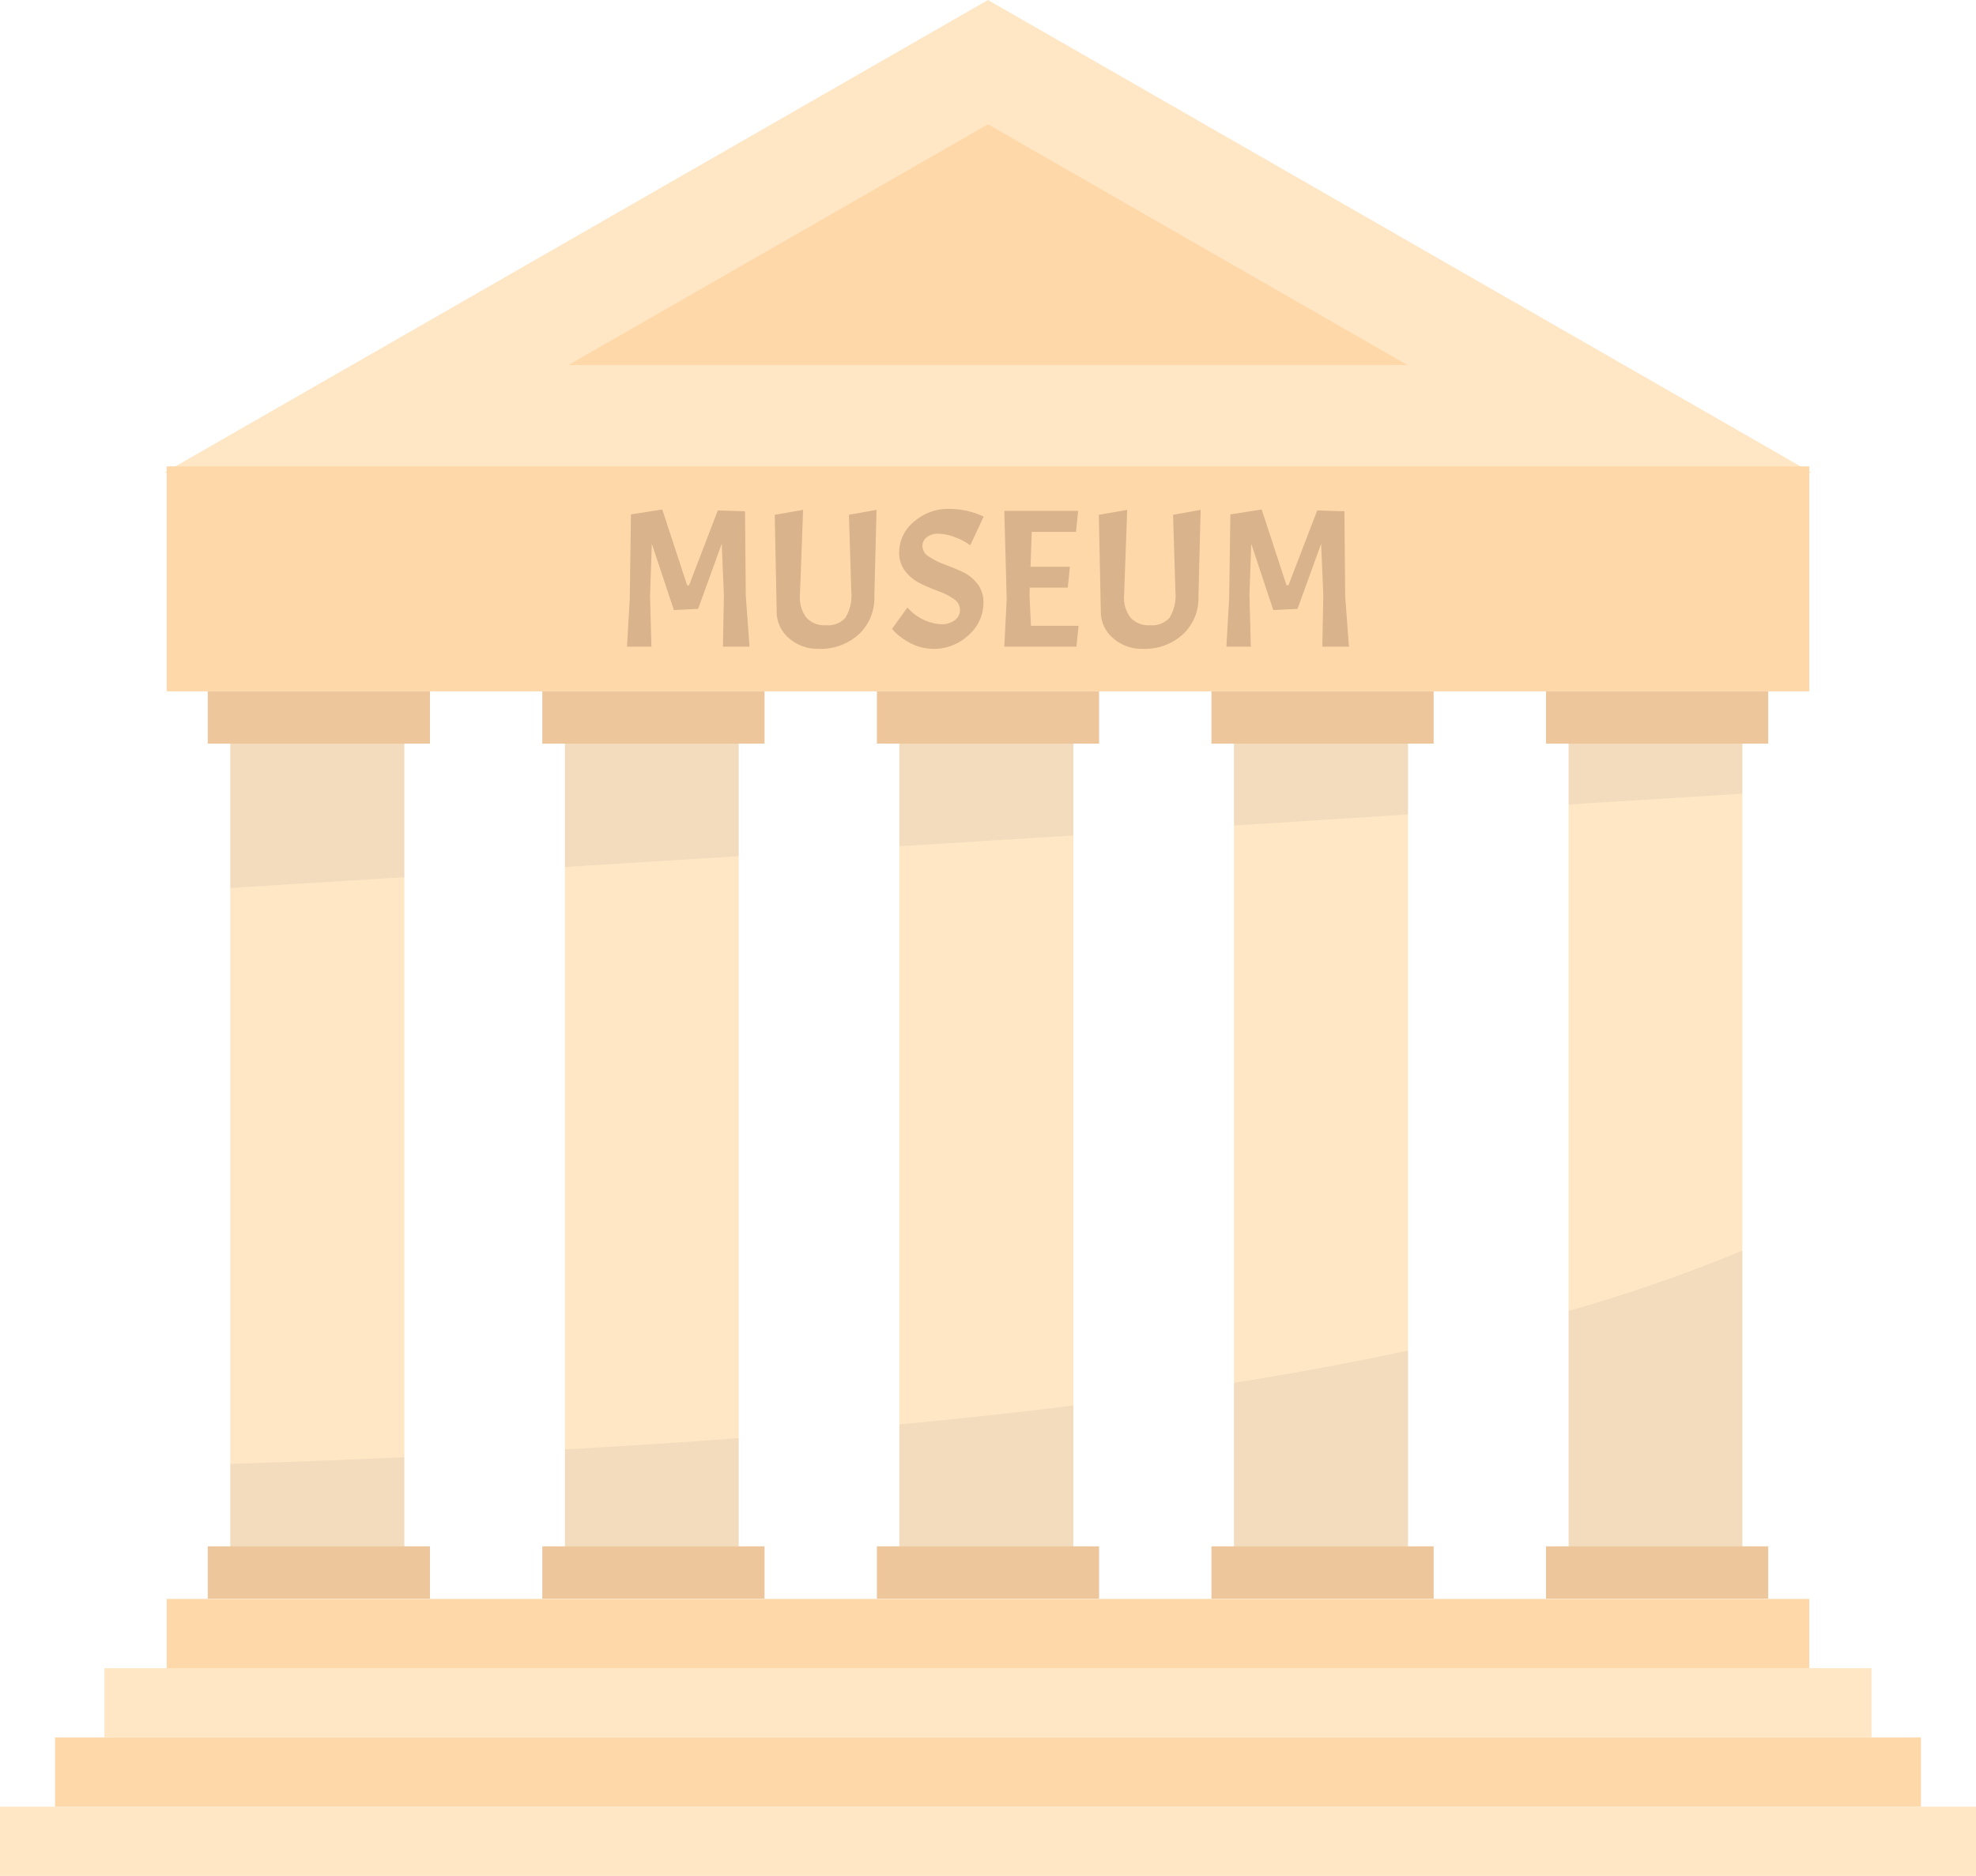 <?xml version="1.0" encoding="UTF-8"?> <svg xmlns="http://www.w3.org/2000/svg" width="133.786" height="127.04" viewBox="0 0 133.786 127.04"><defs><style> .cls-1 { fill: #ffe7c6; } .cls-2 { fill: #ffd8a9; } .cls-3 { fill: #eec69b; } .cls-4 { fill: #131311; opacity: 0.05; } .cls-5 { fill: #d8b38b; } </style></defs><g id="Group_1590" data-name="Group 1590" transform="translate(-1501.963 -555.212)"><path id="Path_2548" data-name="Path 2548" class="cls-1" d="M1508.578,587.228l55.772-32.016,55.772,32.016Z" transform="translate(4.505 0)"></path><path id="Path_2549" data-name="Path 2549" class="cls-2" d="M1524.86,576.522l28.4-16.3,28.4,16.3Z" transform="translate(15.593 3.409)"></path><rect id="Rectangle_384" data-name="Rectangle 384" class="cls-1" width="11.785" height="57.903" transform="translate(1517.554 603.799)"></rect><rect id="Rectangle_385" data-name="Rectangle 385" class="cls-1" width="11.766" height="57.903" transform="translate(1540.212 603.799)"></rect><rect id="Rectangle_386" data-name="Rectangle 386" class="cls-1" width="11.785" height="57.903" transform="translate(1562.851 603.799)"></rect><rect id="Rectangle_387" data-name="Rectangle 387" class="cls-1" width="11.785" height="57.903" transform="translate(1585.508 603.799)"></rect><rect id="Rectangle_388" data-name="Rectangle 388" class="cls-1" width="11.766" height="57.903" transform="translate(1608.166 603.799)"></rect><rect id="Rectangle_389" data-name="Rectangle 389" class="cls-2" width="111.21" height="15.235" transform="translate(1513.25 586.795)"></rect><rect id="Rectangle_390" data-name="Rectangle 390" class="cls-2" width="111.21" height="4.69" transform="translate(1513.25 663.493)"></rect><rect id="Rectangle_391" data-name="Rectangle 391" class="cls-1" width="119.647" height="4.69" transform="translate(1509.031 668.182)"></rect><rect id="Rectangle_392" data-name="Rectangle 392" class="cls-2" width="126.336" height="4.69" transform="translate(1505.687 672.872)"></rect><rect id="Rectangle_393" data-name="Rectangle 393" class="cls-1" width="133.786" height="4.69" transform="translate(1501.963 677.562)"></rect><g id="Group_1587" data-name="Group 1587" transform="translate(1516.03 659.931)"><rect id="Rectangle_394" data-name="Rectangle 394" class="cls-3" width="15.045" height="3.541"></rect><rect id="Rectangle_395" data-name="Rectangle 395" class="cls-3" width="15.045" height="3.541" transform="translate(22.651)"></rect><rect id="Rectangle_396" data-name="Rectangle 396" class="cls-3" width="15.045" height="3.541" transform="translate(45.303)"></rect><rect id="Rectangle_397" data-name="Rectangle 397" class="cls-3" width="15.045" height="3.541" transform="translate(67.954)"></rect><rect id="Rectangle_398" data-name="Rectangle 398" class="cls-3" width="15.045" height="3.541" transform="translate(90.606)"></rect></g><g id="Group_1588" data-name="Group 1588" transform="translate(1516.03 602.03)"><rect id="Rectangle_399" data-name="Rectangle 399" class="cls-3" width="15.045" height="3.541"></rect><rect id="Rectangle_400" data-name="Rectangle 400" class="cls-3" width="15.045" height="3.541" transform="translate(22.651)"></rect><rect id="Rectangle_401" data-name="Rectangle 401" class="cls-3" width="15.045" height="3.541" transform="translate(45.303)"></rect><rect id="Rectangle_402" data-name="Rectangle 402" class="cls-3" width="15.045" height="3.541" transform="translate(67.954)"></rect><rect id="Rectangle_403" data-name="Rectangle 403" class="cls-3" width="15.045" height="3.541" transform="translate(90.606)"></rect></g><path id="Path_2550" data-name="Path 2550" class="cls-4" d="M1511.237,585.169h11.785v9.048l-11.785.73Z" transform="translate(6.317 20.4)"></path><path id="Path_2551" data-name="Path 2551" class="cls-4" d="M1524.716,585.169h11.766v7.626l-11.766.73Z" transform="translate(15.495 20.4)"></path><path id="Path_2552" data-name="Path 2552" class="cls-4" d="M1538.184,585.169h11.785v6.221l-11.785.73Z" transform="translate(24.667 20.4)"></path><path id="Path_2553" data-name="Path 2553" class="cls-4" d="M1551.662,585.169h11.785v4.8l-11.785.748Z" transform="translate(33.846 20.4)"></path><path id="Path_2554" data-name="Path 2554" class="cls-4" d="M1576.908,585.169v3.393l-11.766.73v-4.123Z" transform="translate(43.025 20.4)"></path><path id="Path_2555" data-name="Path 2555" class="cls-4" d="M1511.238,614.373q5.91-.192,11.784-.457v6.04h-11.784Z" transform="translate(6.317 39.977)"></path><path id="Path_2556" data-name="Path 2556" class="cls-4" d="M1524.716,613.912c3.959-.219,7.9-.474,11.767-.766v7.334h-11.767Z" transform="translate(15.495 39.453)"></path><path id="Path_2557" data-name="Path 2557" class="cls-4" d="M1538.184,613.111c4.013-.366,7.954-.8,11.786-1.278v9.541h-11.786Z" transform="translate(24.667 38.559)"></path><path id="Path_2558" data-name="Path 2558" class="cls-4" d="M1551.663,611.808c4.085-.656,8.008-1.368,11.784-2.189v13.263h-11.784Z" transform="translate(33.846 37.051)"></path><path id="Path_2559" data-name="Path 2559" class="cls-4" d="M1576.908,605.593v20.031h-11.767V609.679A106.791,106.791,0,0,0,1576.908,605.593Z" transform="translate(43.024 34.309)"></path><g id="Group_1589" data-name="Group 1589" transform="translate(1544.417 589.674)"><path id="Path_2560" data-name="Path 2560" class="cls-5" d="M1531.286,580.87h.131l1.947-5.067,1.841.054.052,5.732.254,3.439h-1.8l.065-3.466-.146-3.507-1.6,4.413-1.641.081-1.493-4.493-.121,3.507.093,3.466h-1.653l.187-3.239.081-5.719,2.12-.334Z" transform="translate(-1527.218 -575.697)"></path><path id="Path_2561" data-name="Path 2561" class="cls-5" d="M1536.139,585.164a2.925,2.925,0,0,1-2.021-.733,2.332,2.332,0,0,1-.819-1.812l-.133-6.534,1.92-.333-.215,5.84a2.21,2.21,0,0,0,.435,1.454,1.643,1.643,0,0,0,1.34.519,1.567,1.567,0,0,0,1.306-.508,2.877,2.877,0,0,0,.4-1.746l-.161-5.226,1.868-.333-.148,5.867a3.348,3.348,0,0,1-1.052,2.56A3.821,3.821,0,0,1,1536.139,585.164Z" transform="translate(-1523.167 -575.686)"></path><path id="Path_2562" data-name="Path 2562" class="cls-5" d="M1538.933,582.391a3.267,3.267,0,0,0,2.266,1.133,1.5,1.5,0,0,0,.94-.272.857.857,0,0,0,.353-.708.876.876,0,0,0-.426-.733,4.594,4.594,0,0,0-1.034-.526q-.608-.227-1.207-.514a2.9,2.9,0,0,1-1.027-.819,2.009,2.009,0,0,1-.425-1.294,2.667,2.667,0,0,1,1-2.073,3.487,3.487,0,0,1,2.372-.872,5.439,5.439,0,0,1,1.214.133,5.645,5.645,0,0,1,1.133.387l-.906,1.947a3.908,3.908,0,0,0-1.02-.541,3.273,3.273,0,0,0-1.133-.245,1.251,1.251,0,0,0-.787.232.749.749,0,0,0-.3.62.846.846,0,0,0,.427.688,4.555,4.555,0,0,0,1.034.526q.605.227,1.214.5a2.768,2.768,0,0,1,1.032.807,2.01,2.01,0,0,1,.427,1.294,2.92,2.92,0,0,1-1,2.192,3.429,3.429,0,0,1-4.107.461,4.247,4.247,0,0,1-.962-.733l-.12-.146Z" transform="translate(-1519.948 -575.713)"></path><path id="Path_2563" data-name="Path 2563" class="cls-5" d="M1542.414,584.99l.16-3.239-.16-5.959h5l-.146,1.425h-3l-.079,2.36h2.666l-.146,1.414h-2.574l-.014.533.094,2.054h3.226l-.146,1.412Z" transform="translate(-1516.87 -575.659)"></path><path id="Path_2564" data-name="Path 2564" class="cls-5" d="M1549.195,585.164a2.92,2.92,0,0,1-2.021-.733,2.334,2.334,0,0,1-.82-1.812l-.133-6.534,1.92-.333-.214,5.84a2.22,2.22,0,0,0,.434,1.454,1.648,1.648,0,0,0,1.34.519,1.562,1.562,0,0,0,1.306-.508,2.872,2.872,0,0,0,.4-1.746l-.161-5.226,1.866-.333-.146,5.867a3.347,3.347,0,0,1-1.052,2.56A3.82,3.82,0,0,1,1549.195,585.164Z" transform="translate(-1514.277 -575.686)"></path><path id="Path_2565" data-name="Path 2565" class="cls-5" d="M1555.426,580.87h.133l1.946-5.067,1.841.054.052,5.732.254,3.439h-1.8l.066-3.466-.146-3.507-1.6,4.413-1.641.081-1.493-4.493-.121,3.507.093,3.466h-1.653l.187-3.239.081-5.719,2.12-.334Z" transform="translate(-1510.777 -575.697)"></path></g></g></svg> 